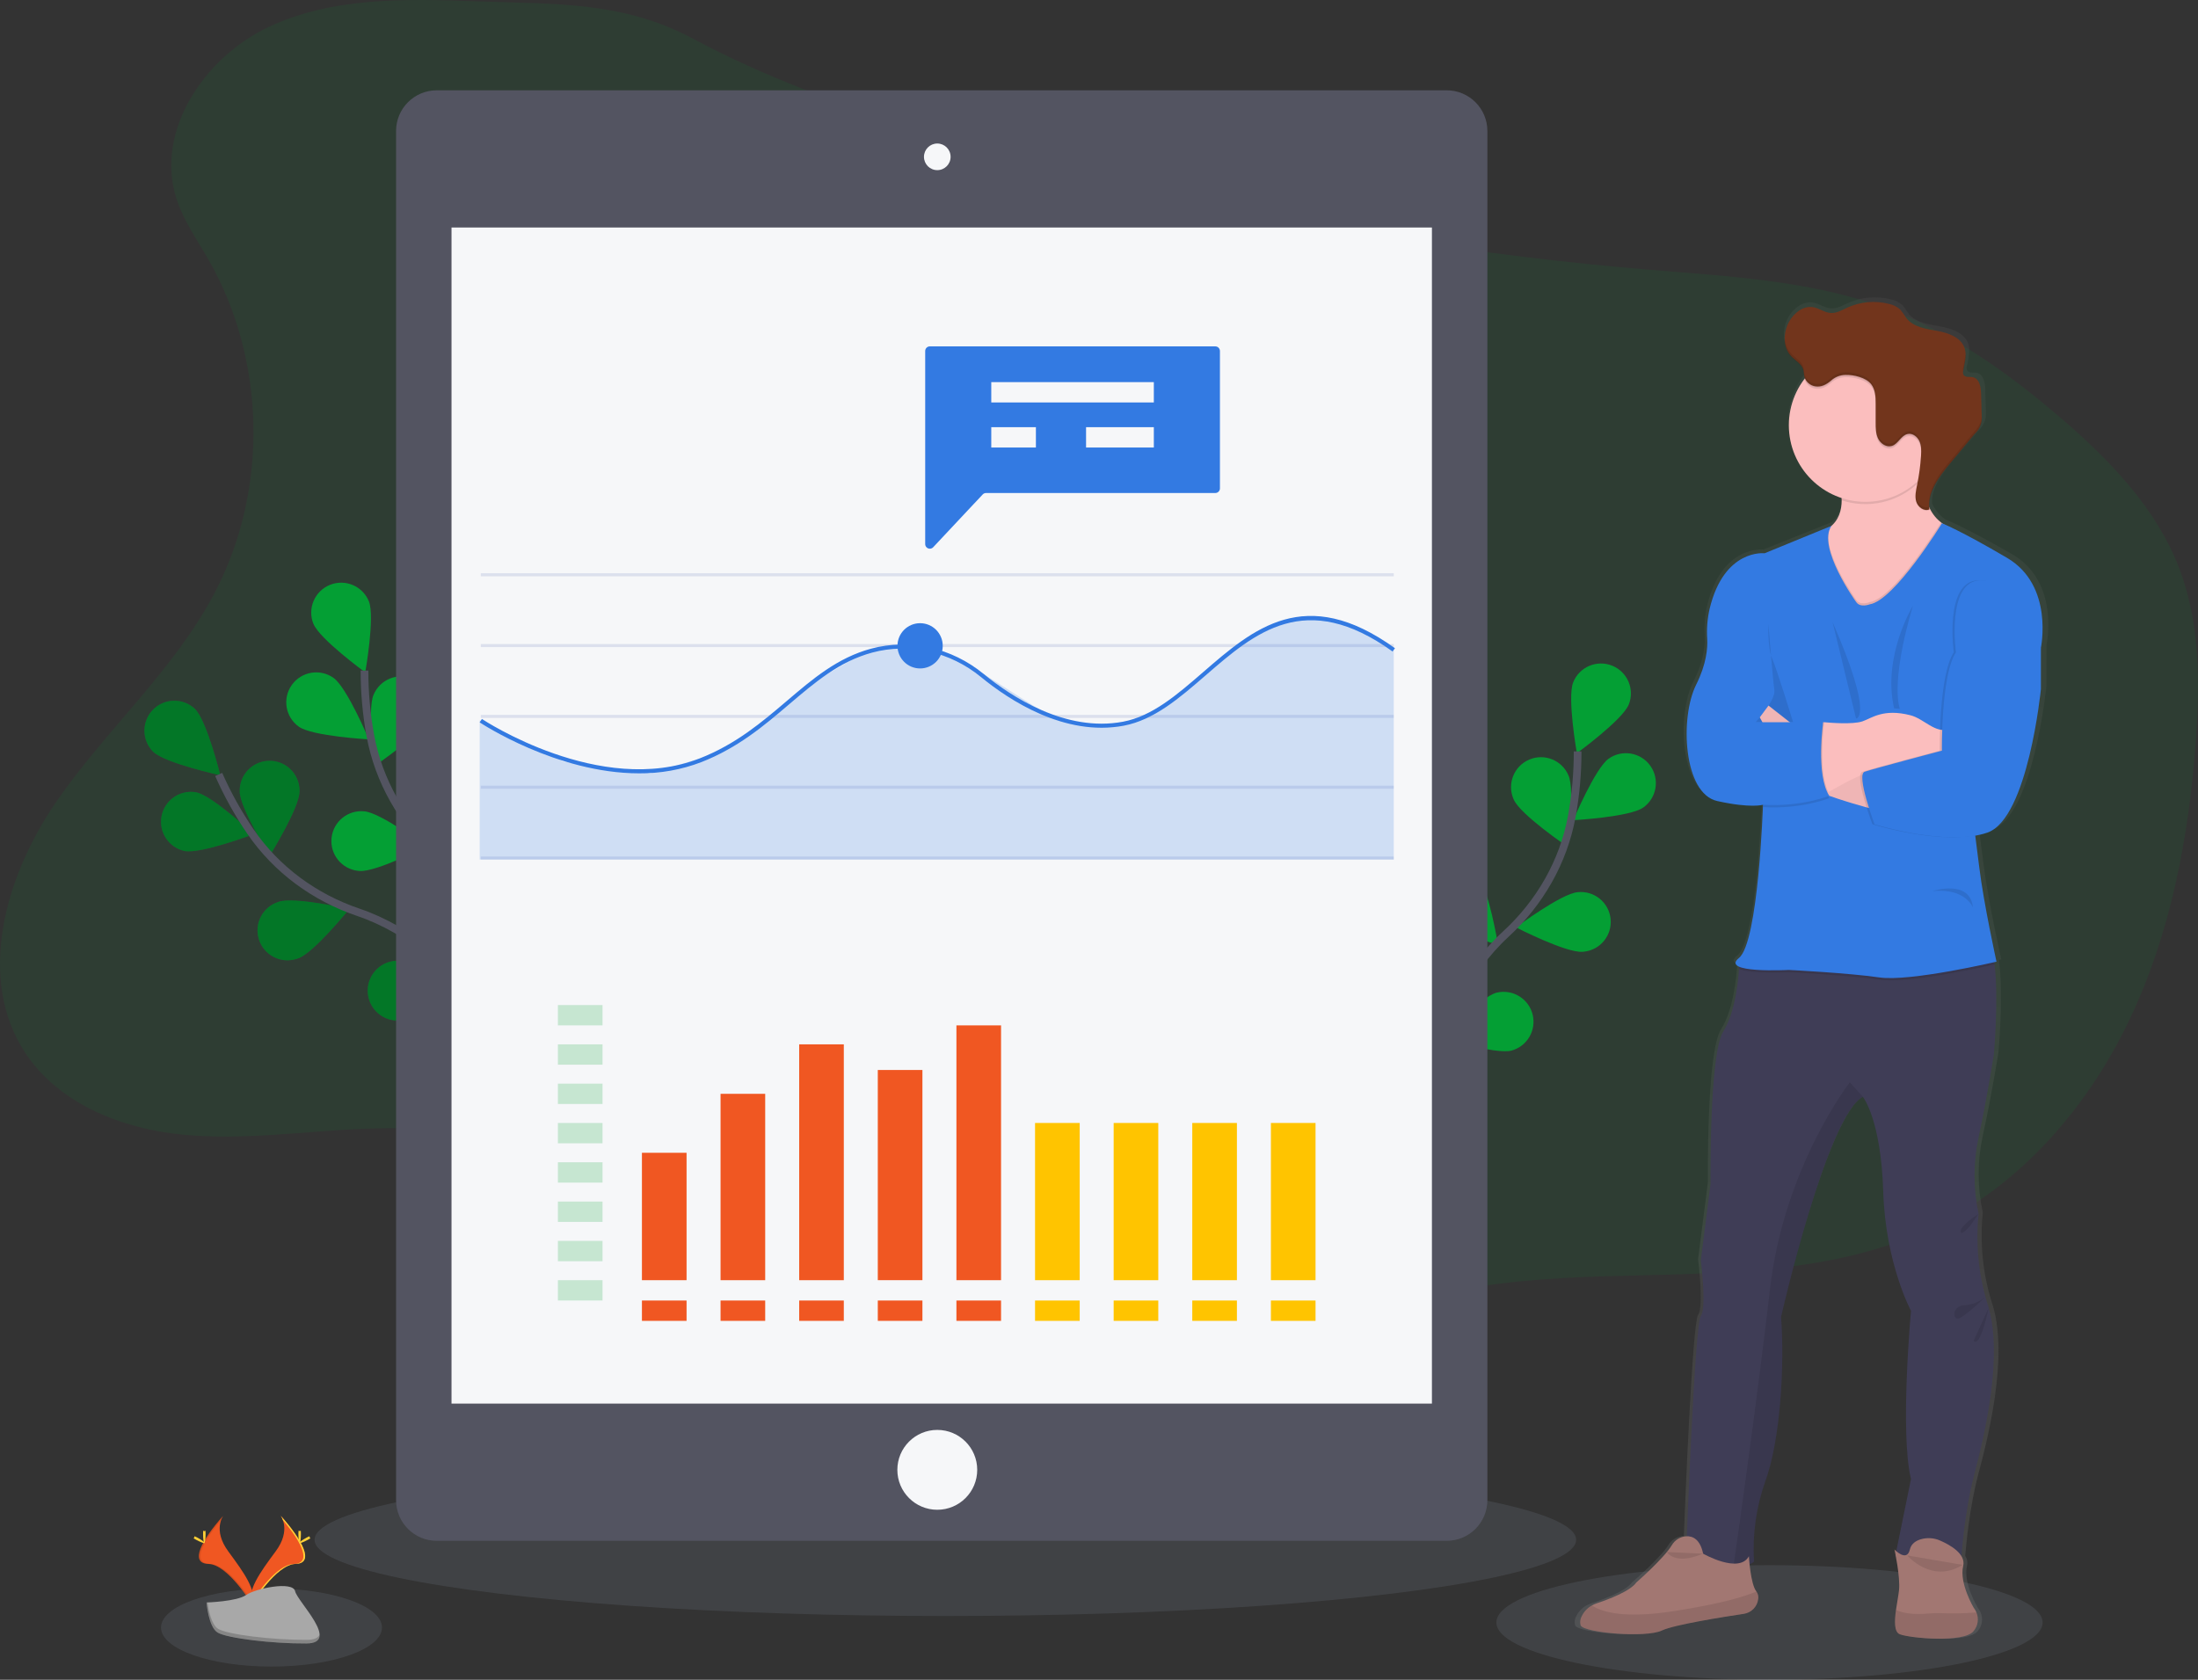 <?xml version="1.0" encoding="utf-8"?>
<!-- Generator: Adobe Illustrator 16.0.0, SVG Export Plug-In . SVG Version: 6.00 Build 0)  -->
<!DOCTYPE svg PUBLIC "-//W3C//DTD SVG 1.1//EN" "http://www.w3.org/Graphics/SVG/1.1/DTD/svg11.dtd">
<svg version="1.1" id="Layer_1" xmlns="http://www.w3.org/2000/svg" xmlns:xlink="http://www.w3.org/1999/xlink" x="0px" y="0px"
	 width="571.081px" height="436.468px" viewBox="0 0 571.081 436.468" enable-background="new 0 0 571.081 436.468"
	 xml:space="preserve">
<rect x="0" y="0" width="571.081" height="436.468" fill="#333333" stroke="none"/>
<ellipse opacity="0.15" fill="#929EAD" cx="459.748" cy="421.585" rx="70.954" ry="14.883"/>
<ellipse opacity="0.15" fill="#929EAD" cx="245.619" cy="400.104" rx="163.885" ry="19.801"/>
<ellipse opacity="0.15" fill="#929EAD" cx="70.539" cy="422.9" rx="28.702" ry="10.145"/>
<g>
	<title>report</title>
	<path opacity="0.1" fill="#049F34" enable-background="new    " d="M123.841,0.344c-18.363-0.677-37.544-1.153-54.148,6.718
		c-16.604,7.873-29.441,26.944-23.875,44.479c1.817,5.714,5.357,10.696,8.342,15.901c14.925,26.024,15.616,59.659,1.78,86.279
		c-10.649,20.493-28.7,36.087-41.697,55.18c-12.995,19.092-20.381,45.554-7.597,64.79c8.753,13.17,24.999,19.578,40.735,21.13
		c15.738,1.554,31.565-0.893,47.373-1.521c30.758-1.182,61.384,4.61,89.587,16.943c38.825,17.021,72.271,46.141,113.147,57.376
		c4.907,1.348,10.039,2.435,15.058,1.522c8.901-1.623,15.373-8.981,22.339-14.792c22.247-18.422,53.047-21.861,81.923-22.717
		c28.876-0.856,58.952-0.196,85.056-12.596c22.791-10.823,40.333-30.962,51.244-53.71c10.909-22.747,15.646-48.026,17.434-73.2
		c1.055-14.981,1.018-30.45-4.344-44.476c-6.028-15.77-18.252-28.326-31.073-39.305c-13.398-11.474-28-21.871-44.54-28.063
		c-19.759-7.395-41.206-8.452-62.244-10.207c-43.137-3.602-85.939-10.475-128.034-20.56c-39.955-9.552-83.823-19.985-120.212-39.442
		C161.831,0.306,144.428,1.083,123.841,0.344z"/>
	<g id="d00831fc-a64a-413c-b5dd-d7bd6eafa01d">
		<path fill="#049F34" d="M39.82,195.347c3.081,2.975,17.424,6.096,17.424,6.096s-3.511-14.243-6.598-17.234
			c-3.117-2.951-8.037-2.817-10.987,0.3c-2.9,3.062-2.828,7.878,0.161,10.854V195.347z"/>
		<path fill="#049F34" d="M47.937,221.12c4.206,0.833,17.938-4.362,17.938-4.362s-10.704-10.048-14.915-10.883
			c-4.229-0.744-8.259,2.082-9.004,6.309C41.234,216.284,43.87,220.223,47.937,221.12z"/>
		<path fill="#049F34" d="M77.476,249.018c4.056-1.406,13.259-12.818,13.259-12.818s-14.304-3.273-18.355-1.867
			c-4.1,1.271-6.391,5.626-5.117,9.726c1.273,4.099,5.629,6.39,9.728,5.116c0.155-0.048,0.308-0.099,0.459-0.157H77.476z"/>
		<path fill="#049F34" d="M104.578,265.08c4.234-0.704,15.247-10.393,15.247-10.393s-13.544-5.643-17.778-4.945
			c-4.235,0.702-7.102,4.699-6.404,8.936C96.344,262.912,100.342,265.779,104.578,265.08L104.578,265.08z"/>
		<path fill="#049F34" d="M77.822,205.625c0,4.291-7.76,16.742-7.76,16.742s-7.777-12.445-7.779-16.734
			c-0.097-4.292,3.304-7.849,7.595-7.943c4.292-0.098,7.848,3.302,7.944,7.594c0.003,0.118,0.003,0.233,0,0.349V205.625z"/>
		<path opacity="0.25" enable-background="new    " d="M39.82,195.347c3.081,2.975,17.424,6.096,17.424,6.096
			s-3.511-14.243-6.598-17.234c-3.117-2.951-8.037-2.817-10.987,0.3c-2.9,3.062-2.828,7.878,0.161,10.854V195.347z"/>
		<path opacity="0.25" enable-background="new    " d="M47.937,221.12c4.206,0.833,17.938-4.362,17.938-4.362
			s-10.704-10.048-14.915-10.883c-4.229-0.744-8.259,2.082-9.004,6.309C41.234,216.284,43.87,220.223,47.937,221.12z"/>
		<path opacity="0.25" enable-background="new    " d="M77.476,249.018c4.056-1.406,13.259-12.818,13.259-12.818
			s-14.304-3.273-18.355-1.867c-4.1,1.271-6.391,5.626-5.117,9.726c1.273,4.099,5.629,6.39,9.728,5.116
			c0.155-0.048,0.308-0.099,0.459-0.157H77.476z"/>
		<path opacity="0.25" enable-background="new    " d="M104.578,265.08c4.234-0.704,15.247-10.393,15.247-10.393
			s-13.544-5.643-17.778-4.945c-4.235,0.702-7.102,4.699-6.404,8.936C96.344,262.912,100.342,265.779,104.578,265.08L104.578,265.08
			z"/>
		<path opacity="0.25" enable-background="new    " d="M77.822,205.625c0,4.291-7.76,16.742-7.76,16.742s-7.777-12.445-7.779-16.734
			c-0.097-4.292,3.304-7.849,7.595-7.943c4.292-0.098,7.848,3.302,7.944,7.594c0.003,0.118,0.003,0.233,0,0.349V205.625z"/>
		<path fill="#049F34" d="M81.435,162.09c1.607,3.981,13.466,12.619,13.466,12.619s2.555-14.448,0.951-18.43
			c-1.604-3.986-6.134-5.914-10.118-4.31c-3.985,1.606-5.915,6.137-4.31,10.12H81.435z"/>
		<path fill="#049F34" d="M77.67,188.842c3.51,2.469,18.16,3.278,18.16,3.278s-5.68-13.517-9.19-15.986
			c-3.509-2.477-8.362-1.64-10.839,1.869C73.323,181.511,74.16,186.365,77.67,188.842z"/>
		<path fill="#049F34" d="M93.391,226.31c4.289,0.364,17.329-6.341,17.329-6.341s-11.75-8.787-16.027-9.144
			c-4.269-0.455-8.097,2.635-8.551,6.905c-0.454,4.267,2.637,8.096,6.905,8.55C93.16,226.292,93.275,226.302,93.391,226.31z"/>
		<path fill="#049F34" d="M111.868,251.984c4.157,1.078,18.153-3.321,18.153-3.321s-10.096-10.646-14.25-11.725
			c-4.172-1.01-8.373,1.553-9.385,5.725c-0.986,4.078,1.441,8.204,5.484,9.321H111.868z"/>
		<path fill="#049F34" d="M111.284,186.79c-1.734,3.923-13.878,12.157-13.878,12.157s-2.066-14.521-0.331-18.45
			c1.672-3.955,6.231-5.804,10.185-4.129c3.953,1.67,5.803,6.231,4.131,10.186C111.356,186.634,111.322,186.711,111.284,186.79z"/>
		<path fill="#049F34" d="M132.265,217.083c-2.831,3.224-16.882,7.448-16.882,7.448s2.371-14.476,5.207-17.702
			c2.83-3.223,7.74-3.542,10.963-0.71C134.777,208.952,135.096,213.859,132.265,217.083z"/>
		<path fill="none" stroke="#535461" stroke-width="2" stroke-miterlimit="10" d="M137.871,277.368c0,0-3.51-36.335-24.521-55.664
			c-8.809-8.111-14.932-18.717-17.119-30.512c-1.025-5.589-1.538-11.261-1.528-16.942"/>
		<path fill="none" stroke="#535461" stroke-width="2" stroke-miterlimit="10" d="M138.072,277.997c0,0-17.939-31.788-44.971-40.944
			c-11.344-3.845-21.246-11.075-28.016-20.956c-3.205-4.693-5.973-9.668-8.266-14.866"/>
	</g>
	<g id="d00831fc-a64a-413c-b5dd-d7bd6eafa01d_1_">
		<path fill="#049F34" d="M423.167,183.09c-1.607,3.981-13.466,12.619-13.466,12.619s-2.555-14.448-0.951-18.43
			c1.604-3.986,6.134-5.914,10.118-4.31c3.985,1.606,5.915,6.137,4.31,10.12H423.167z"/>
		<path fill="#049F34" d="M426.932,209.842c-3.51,2.469-18.16,3.278-18.16,3.278s5.68-13.517,9.19-15.986
			c3.509-2.477,8.362-1.64,10.839,1.869C431.278,202.511,430.441,207.365,426.932,209.842z"/>
		<path fill="#049F34" d="M411.211,247.31c-4.289,0.364-17.329-6.341-17.329-6.341s11.75-8.787,16.027-9.144
			c4.269-0.455,8.097,2.635,8.551,6.905c0.454,4.267-2.637,8.096-6.905,8.55C411.441,247.292,411.326,247.302,411.211,247.31z"/>
		<path fill="#049F34" d="M392.733,272.984c-4.157,1.078-18.153-3.321-18.153-3.321s10.096-10.646,14.25-11.725
			c4.172-1.01,8.373,1.553,9.385,5.725c0.986,4.078-1.441,8.204-5.484,9.321H392.733z"/>
		<path fill="#049F34" d="M393.317,207.79c1.734,3.923,13.878,12.157,13.878,12.157s2.066-14.521,0.331-18.45
			c-1.672-3.955-6.231-5.804-10.185-4.129c-3.953,1.67-5.803,6.231-4.131,10.186C393.245,207.634,393.279,207.711,393.317,207.79z"
			/>
		<path fill="#049F34" d="M372.337,238.083c2.831,3.224,16.882,7.448,16.882,7.448s-2.371-14.476-5.207-17.702
			c-2.83-3.223-7.74-3.542-10.963-0.71C369.824,229.952,369.506,234.859,372.337,238.083z"/>
		<path fill="none" stroke="#535461" stroke-width="2" stroke-miterlimit="10" d="M366.73,298.368c0,0,3.51-36.335,24.521-55.664
			c8.809-8.111,14.932-18.717,17.119-30.512c1.025-5.589,1.538-11.261,1.528-16.942"/>
	</g>
	<path fill="#535461" d="M113.47,23.467h262.411c5.837,0,10.566,4.73,10.566,10.565v355.771c0,5.835-4.729,10.566-10.566,10.566
		H113.47c-5.834,0-10.564-4.731-10.564-10.566V34.032C102.905,28.197,107.636,23.467,113.47,23.467z"/>
	<rect x="117.312" y="59.116" fill="#F6F7F9" width="254.729" height="305.598"/>
	<circle fill="#F6F7F9" cx="243.524" cy="40.751" r="3.46"/>
	<circle fill="#F6F7F9" cx="243.524" cy="381.926" r="10.376"/>
	<rect x="124.919" y="148.952" fill="#DCE0ED" width="237.206" height="0.792"/>
	<rect x="124.919" y="167.352" fill="#DCE0ED" width="237.206" height="0.792"/>
	<rect x="124.919" y="185.756" fill="#DCE0ED" width="237.206" height="0.793"/>
	<rect x="124.919" y="204.157" fill="#DCE0ED" width="237.206" height="0.792"/>
	<rect x="124.919" y="222.557" fill="#DCE0ED" width="237.206" height="0.793"/>
	<g opacity="0.2">
		<polygon fill="#337AE2" points="362.125,223.351 124.629,223.351 124.629,187.162 146.408,197.896 168.951,200.956 
			188.73,194.991 212.594,176.485 224.597,169.555 233.371,167.864 241.766,168.313 255.57,175.133 274.34,187.088 289.068,188.979 
			300.743,184.954 325.498,164.684 338.135,160.177 351.358,162.223 362.125,168.439 		"/>
	</g>
	<path fill="#337AE2" d="M166.025,200.946c-21.391,0-41.153-13.082-41.402-13.25l0.591-0.877
		c0.308,0.206,30.727,20.328,56.575,10.249c9.425-3.697,16.134-9.394,22.628-14.924c6.776-5.774,13.173-11.227,21.901-13.593
		c10.006-2.71,20.941-0.259,29.252,6.571c7.104,5.838,21.252,15.209,36.198,12.41c7.618-1.432,14.036-6.994,20.835-12.885
		c13.032-11.294,26.514-22.975,49.833-6.217l-0.619,0.856c-22.64-16.271-35.796-4.866-48.522,6.159
		c-6.909,5.986-13.434,11.623-21.333,13.123c-15.372,2.885-29.815-6.678-37.063-12.631c-8.045-6.608-18.622-8.981-28.306-6.365
		c-8.494,2.303-14.792,7.681-21.496,13.376c-6.555,5.589-13.334,11.362-22.922,15.103
		C177.019,200.015,171.542,200.996,166.025,200.946z"/>
	<circle fill="#337AE2" cx="239.06" cy="167.811" r="5.88"/>
	<g>
		<path fill="#F05722" d="M72.932,393.85c0,0,2.822,3.691-1.307,9.252c-4.127,5.562-7.531,10.283-6.168,13.756
			c0,0,6.225-10.354,11.309-10.496C81.851,406.218,78.509,400.102,72.932,393.85z"/>
		<path fill="#FFD037" d="M72.932,393.85c0.247,0.354,0.44,0.745,0.575,1.155c4.945,5.809,7.582,11.232,2.827,11.371
			c-4.425,0.125-9.768,8.045-11.011,10.045c0.041,0.151,0.092,0.306,0.149,0.454c0,0,6.225-10.354,11.309-10.499
			C81.865,406.232,78.509,400.102,72.932,393.85z"/>
		<path fill="#FFD037" d="M78.18,398.559c0,1.3-0.144,2.354-0.324,2.354c-0.18,0-0.328-1.053-0.328-2.354
			c0-1.301,0.184-0.689,0.364-0.689S78.18,397.252,78.18,398.559z"/>
		<path fill="#FFD037" d="M79.983,400.102c-1.141,0.62-2.138,0.995-2.226,0.841c-0.088-0.155,0.771-0.792,1.913-1.415
			c1.142-0.621,0.688-0.169,0.775,0C80.534,399.7,81.125,399.483,79.983,400.102z"/>
		<path fill="#F05722" d="M58.013,393.85c0,0-2.812,3.682,1.302,9.267c4.111,5.588,7.53,10.282,6.168,13.757
			c0,0-6.226-10.354-11.309-10.499C49.089,406.232,52.44,400.102,58.013,393.85z"/>
		<path opacity="0.1" enable-background="new    " d="M58.013,393.85c-0.245,0.356-0.438,0.745-0.575,1.155
			c-4.945,5.809-7.582,11.232-2.827,11.371c4.431,0.125,9.767,8.045,11.011,10.045c-0.04,0.155-0.09,0.306-0.148,0.454
			c0,0-6.226-10.354-11.31-10.499C49.078,406.232,52.44,400.102,58.013,393.85z"/>
		<path fill="#FFD037" d="M52.764,398.559c0,1.3,0.145,2.354,0.325,2.354s0.328-1.053,0.328-2.354c0-1.301-0.185-0.689-0.364-0.689
			C52.872,397.869,52.764,397.252,52.764,398.559z"/>
		<path fill="#FFD037" d="M50.965,400.102c1.142,0.62,2.134,0.995,2.221,0.841c0.088-0.155-0.771-0.792-1.912-1.415
			c-1.141-0.621-0.688-0.169-0.775,0C50.41,399.7,49.824,399.483,50.965,400.102z"/>
		<path fill="#A8A8A8" d="M53.659,416.391c0,0,7.896-0.243,10.28-1.938c2.387-1.695,12.143-3.717,12.734-0.996
			c0.592,2.718,11.864,13.514,2.95,13.585c-8.913,0.074-20.712-1.388-23.086-2.837C54.163,422.755,53.659,416.391,53.659,416.391z"
			/>
		<path opacity="0.2" enable-background="new    " d="M79.783,426.097c-8.913,0.069-20.712-1.389-23.086-2.838
			c-1.81-1.1-2.529-5.055-2.771-6.878h-0.262c0,0,0.514,6.368,2.874,7.813c2.36,1.443,14.173,2.91,23.086,2.838
			c2.571,0,3.466-0.936,3.413-2.293C82.683,425.567,81.701,426.08,79.783,426.097z"/>
	</g>
	<g>
		<path fill="#337AE2" d="M315.758,90.003h-74.172c-0.666,0-1.203,0.54-1.203,1.205l0,0v50.162c0,0.666,0.54,1.204,1.203,1.203
			c0.333,0,0.649-0.138,0.876-0.379l12.854-13.708c0.227-0.244,0.545-0.381,0.875-0.381h59.566c0.664,0,1.205-0.54,1.205-1.205l0,0
			V91.199C316.955,90.537,316.418,90.003,315.758,90.003z"/>
	</g>
	<rect x="257.551" y="99.292" fill="#F6F7F9" width="42.236" height="5.282"/>
	<rect x="257.551" y="110.998" fill="#F6F7F9" width="11.596" height="5.284"/>
	<g opacity="0.2">
		<rect x="144.951" y="261.155" fill="#049F34" width="11.597" height="5.283"/>
	</g>
	<g opacity="0.2">
		<rect x="144.951" y="271.367" fill="#049F34" width="11.597" height="5.282"/>
	</g>
	<g opacity="0.2">
		<rect x="144.951" y="281.578" fill="#049F34" width="11.597" height="5.283"/>
	</g>
	<g opacity="0.2">
		<rect x="144.951" y="291.794" fill="#049F34" width="11.597" height="5.284"/>
	</g>
	<g opacity="0.2">
		<rect x="144.951" y="302.007" fill="#049F34" width="11.597" height="5.283"/>
	</g>
	<g opacity="0.2">
		<rect x="144.951" y="312.22" fill="#049F34" width="11.597" height="5.282"/>
	</g>
	<g opacity="0.2">
		<rect x="144.951" y="322.437" fill="#049F34" width="11.597" height="5.282"/>
	</g>
	<g opacity="0.2">
		<rect x="144.951" y="332.647" fill="#049F34" width="11.597" height="5.282"/>
	</g>
	<g>
		<rect x="166.785" y="337.93" fill="#F05722" width="11.597" height="5.283"/>
	</g>
	<g>
		<rect x="187.215" y="337.93" fill="#F05722" width="11.597" height="5.283"/>
	</g>
	<g>
		<rect x="207.643" y="337.93" fill="#F05722" width="11.596" height="5.283"/>
	</g>
	<g>
		<rect x="228.067" y="337.93" fill="#F05722" width="11.596" height="5.283"/>
	</g>
	<g>
		<rect x="248.496" y="337.93" fill="#F05722" width="11.596" height="5.283"/>
	</g>
	<g>
		<rect x="268.925" y="337.93" fill="#FFC400" width="11.597" height="5.283"/>
	</g>
	<g>
		<rect x="289.349" y="337.93" fill="#FFC400" width="11.596" height="5.283"/>
	</g>
	<g>
		<rect x="309.776" y="337.93" fill="#FFC400" width="11.596" height="5.283"/>
	</g>
	<g>
		<rect x="330.206" y="337.93" fill="#FFC400" width="11.596" height="5.283"/>
	</g>
	<rect x="282.18" y="110.998" fill="#F6F7F9" width="17.607" height="5.284"/>
	<rect x="166.785" y="299.541" fill="#F05722" width="11.597" height="33.106"/>
	<rect x="187.215" y="284.22" fill="#F05722" width="11.597" height="48.428"/>
	<rect x="207.643" y="271.367" fill="#F05722" width="11.596" height="61.281"/>
	<rect x="228.067" y="278.027" fill="#F05722" width="11.596" height="54.614"/>
	<rect x="248.496" y="266.438" fill="#F05722" width="11.596" height="66.209"/>
	<g>
		<rect x="268.925" y="291.794" fill="#FFC400" width="11.597" height="40.853"/>
	</g>
	<g>
		<rect x="289.349" y="291.794" fill="#FFC400" width="11.596" height="40.853"/>
	</g>
	<g>
		<rect x="309.776" y="291.794" fill="#FFC400" width="11.596" height="40.853"/>
	</g>
	<g>
		<rect x="330.206" y="291.794" fill="#FFC400" width="11.596" height="40.853"/>
	</g>
	
		<linearGradient id="SVGID_1_" gradientUnits="userSpaceOnUse" x1="296.174" y1="525.842" x2="296.174" y2="874.426" gradientTransform="matrix(1 0 0 -1 174.48 951.685)">
		<stop  offset="0" style="stop-color:#808080;stop-opacity:0.25"/>
		<stop  offset="0.54" style="stop-color:#808080;stop-opacity:0.12"/>
		<stop  offset="1" style="stop-color:#808080;stop-opacity:0.1"/>
	</linearGradient>
	<path fill="url(#SVGID_1_)" d="M522.729,143.969c-12.556-7.222-17.3-9.012-17.327-9.023l-0.253-0.185
		c-1.37-1.052-2.459-2.426-3.17-3.999c0-0.291,0-0.576,0-0.861v0.084c0.2-3.826,2.923-7.306,5.505-10.344l6.599-7.767
		c0.753-0.767,1.333-1.685,1.701-2.694c0.136-0.54,0.197-1.097,0.179-1.654c0-0.226,0-0.454,0-0.676
		c-0.031-1.928-0.089-3.862-0.157-5.811c-0.065-1.685-0.498-3.809-2.185-4.157c-0.875-0.18-2.032,0.138-2.496-0.618
		c-0.156-0.308-0.196-0.663-0.112-0.999c-0.002,0.026-0.002,0.053,0,0.08V95.25c0.329-1.301,0.539-2.628,0.629-3.967
		c0.033-0.68-0.059-1.361-0.274-2.007c-0.977-2.8-4.337-3.946-7.31-4.475c-2.977-0.526-6.304-0.981-8.168-3.306
		c-0.577-0.719-0.968-1.584-1.624-2.235c-0.861-0.764-1.908-1.28-3.038-1.5c-3.688-0.914-7.575-0.574-11.051,0.961
		c-1.437,0.639-2.879,1.505-4.453,1.41c-1.575-0.095-3.037-1.231-4.654-1.506c-2.609-0.444-5.108,1.475-6.393,3.741
		c-0.763,1.348-1.169,2.868-1.184,4.416c0,0.085,0,0.175,0,0.259l0,0c-0.038,1.665,0.57,3.28,1.696,4.506
		c1.126,1.167,2.806,1.971,3.271,3.507c0.189,0.623,0.143,1.3,0.311,1.934c0,0.08,0.049,0.158,0.074,0.233l-0.085,0.112
		c-2.692,3.451-4.149,7.708-4.141,12.086c0.057,8.717,5.747,16.394,14.068,18.986c0,0.196,0,0.397,0,0.592
		c0,2.398-0.682,4.844-2.729,6.647l-17.783,7.151c0,0-10.72-1.273-14.588,14.395c-0.62,2.603-0.845,5.283-0.665,7.951
		c0.143,2.362-0.185,6.525-2.932,11.908c-4.4,8.612-3.397,28.38,5.596,30.34c8.488,1.848,11.812,1.056,12.15,0.987v0.344
		c-0.138,3.698-1.485,35.708-6.382,39.58c-1.353,1.056-1.1,1.796,0,2.281c0,0,0,0.207-0.033,0.577
		c-0.146,2.34-0.902,11.252-4.178,16.323c-3.798,5.87-3.401,39.737-3.401,39.737l-2.552,19.986c0,0,1.585,12.33,0,14.486
		c-1.429,1.917-3.329,47.545-3.698,57.43h-0.169c-1.59,0.095-3.028,0.971-3.841,2.341c-2.114,3.412-9.456,9.714-9.456,9.714
		c-1.586,2.266-7.497,4.433-10.619,5.457c-0.419,0.135-0.821,0.313-1.206,0.529c-1.165,0.638-2.103,1.624-2.679,2.819
		c-0.408,0.715-0.514,1.565-0.289,2.358c0.804,1.954,17.392,3.322,21.586,1.368c3.301-1.543,16.377-3.566,21.802-4.358
		c2.026-0.258,3.624-1.853,3.884-3.878c0.097-0.693-0.095-1.394-0.528-1.944l0,0c-1.057-1.288-1.584-4.802-1.813-7.095
		c0.443-0.178,0.855-0.421,1.222-0.724c-0.446-7.11,0.575-14.238,2.995-20.94c3.999-10.565,5.198-30.149,4.226-42.872
		c0,0,12.193-52.458,21.786-57.356l0,0c0.149,0.185,4.803,6.165,5.395,24.661c0.603,18.791,7.397,31.122,7.397,31.122
		s-3.002,31.908,0,43.848l-3.927,18.838c-0.285-0.248-0.469-0.439-0.469-0.439s0.115,0.529,0.28,1.364l-0.085,0.396l0.167,0.042
		c0.444,2.356,1.105,6.461,0.837,8.869c-0.159,1.369-0.529,3.25-0.804,5.094c-0.412,2.9-0.527,5.711,0.998,6.34
		c2.499,1.004,17.191,2.377,19.689-0.852c1.145-1.342,1.427-3.219,0.729-4.838c-0.181-0.444-0.427-0.859-0.729-1.231
		c0,0-3.897-6.376-2.8-10.872c0.21-0.889,0.042-1.824-0.464-2.584c0.167-2.208,1.058-12.42,3.363-21.094
		c2.501-9.42,7.778-30.07,3.894-43.653l0,0c-0.147-0.53-0.316-1.058-0.496-1.585c-2.239-7.413-2.987-15.197-2.198-22.901
		c-1.441-6.578-1.441-13.391,0-19.969c2.4-10.961,4.075-21.729,4.075-21.729s1.324-14.48,0.17-23.361l-0.081-0.57l0.634-0.144
		c0,0-3.397-15.071-4.596-24.66c-0.286-2.266-0.655-5.135-1.057-8.199c1.106-0.177,2.198-0.448,3.259-0.809
		c10.756-3.734,14.139-37.396,14.139-37.396v-10.672C531.712,167.557,535.324,151.211,522.729,143.969z M442.326,403.924
		c-0.335-0.169-0.529-0.281-0.529-0.281l0,0L442.326,403.924z"/>
	<path fill="#3F3D56" d="M516.216,338.252c4.681,13.461-0.782,35.306-3.318,45.057c-2.535,9.753-3.317,21.466-3.317,21.466
		c-9.947,1.558-17.163-0.397-17.163-0.397l4.093-20.075c-2.925-11.896,0-43.695,0-43.695s-6.629-12.287-7.215-31.014
		c-0.577-18.438-5.121-24.391-5.284-24.576l0,0c-9.36,4.875-21.262,57.161-21.262,57.161c0.977,12.678-0.197,32.183-4.095,42.716
		c-2.365,6.691-3.361,13.79-2.927,20.874c-1.363,1.152-3.26,1.347-5.31,1.02c-5.554-0.925-12.214-5.722-12.214-5.722
		s2.112-56.954,3.697-59.105c1.586-2.15,0-14.438,0-14.438l2.53-19.896c0,0-0.385-33.751,3.317-39.622
		c3.202-5.054,3.937-13.934,4.079-16.265c0-0.37,0.032-0.575,0.032-0.575l5.642-6.763c0,0,54.624-4.094,58.72,0
		c1.008,1.01,1.626,3.292,1.996,6.17c1.126,8.848-0.163,23.282-0.163,23.282s-1.638,10.729-3.979,21.66
		c-1.41,6.557-1.41,13.339,0,19.896C513.3,323.09,514.026,330.849,516.216,338.252z"/>
	<path fill="#A27772" d="M512.803,423.792c-2.44,3.219-16.778,1.85-19.218,0.852c-1.49-0.619-1.374-3.419-0.974-6.309
		c0.256-1.839,0.629-3.698,0.782-5.076c0.392-3.513-1.172-10.635-1.172-10.635s3.222,3.414,3.998,0
		c0.345-1.49,1.544-2.255,2.785-2.642c1.673-0.503,3.47-0.391,5.065,0.317c2.531,1.099,6.762,3.444,6.001,6.614
		c-1.057,4.479,2.732,10.834,2.732,10.834c0.293,0.373,0.53,0.786,0.708,1.226C514.193,420.587,513.919,422.445,512.803,423.792z"/>
	<path opacity="0.1" enable-background="new    " d="M512.803,423.792c-2.44,3.219-16.778,1.85-19.218,0.852
		c-1.49-0.619-1.374-3.419-0.974-6.309c1.538,0.718,4.158,1.321,8.521,0.915c1.021-0.095,2.047-0.126,3.071-0.095
		c3.103,0.143,6.213,0.081,9.309-0.186C514.195,420.583,513.921,422.443,512.803,423.792z"/>
	<path opacity="0.1" enable-background="new    " d="M462.765,342.157c0.976,12.678-0.196,32.184-4.095,42.717
		c-2.364,6.692-3.36,13.79-2.927,20.872c-1.364,1.152-3.26,1.348-5.309,1.021c1.177-8.242,6.19-43.68,9.43-71.684
		c3.635-31.893,20.749-53.837,20.749-53.837l3.414,3.755C474.655,289.873,462.765,342.157,462.765,342.157z"/>
	<path fill="#FBBEBE" d="M506.95,137.133l-2.384,11.702l-11.664,19.604l-14.385-6.144c0,0-19.547-20.482-7.265-23.409
		c1.473-0.313,2.861-0.933,4.078-1.817c2.415-1.817,3.17-4.464,3.17-7.053c0-4.273-1.996-8.395-1.996-8.395l25.163-7.924
		c-1.041,3.306-1.646,6.733-1.809,10.195c-0.188,6.869,2.357,10.228,4.443,11.838C505.084,136.37,505.983,136.845,506.95,137.133z"
		/>
	<path opacity="0.1" enable-background="new    " d="M501.683,113.724c-1.038,3.307-1.646,6.734-1.807,10.196
		c-0.457,0.546-0.945,1.064-1.463,1.554c-5.292,5.058-12.933,6.803-19.896,4.543c0-4.273-1.997-8.395-1.997-8.395L501.683,113.724z"
		/>
	<path fill="#FBBEBE" d="M504.566,110.507c-0.002,10.988-8.912,19.895-19.9,19.89c-10.987-0.002-19.893-8.913-19.889-19.9
		c0.002-10.988,8.913-19.893,19.9-19.891c0.006,0,0.011,0,0.016,0c10.94-0.035,19.838,8.807,19.875,19.748
		C504.568,110.405,504.568,110.457,504.566,110.507z"/>
	<path opacity="0.1" enable-background="new    " d="M506.95,137.133l-2.384,11.702l-11.664,19.604l-14.385-6.144
		c0,0-19.547-20.482-7.265-23.409c1.473-0.313,2.861-0.933,4.078-1.817c-2.219,6.101,6.943,18.791,6.943,18.791
		c1.055,1.585,3.512,0.582,3.512,0.582c5.896-0.887,16.763-17.861,18.533-20.682C505.096,136.385,505.992,136.853,506.95,137.133z"
		/>
	<path opacity="0.1" enable-background="new    " d="M518.213,250.604c-3.461,0.787-22.627,5.034-29.896,3.972
		c-7.993-1.172-23.546-1.95-23.546-1.95s-9.899,0.529-12.949-0.855c0-0.37,0.033-0.575,0.033-0.575l5.642-6.762
		c0,0,54.624-4.094,58.719,0C517.225,245.432,517.843,247.714,518.213,250.604z"/>
	<path fill="#337AE2" d="M482.274,156.442c0,0-10.292-14.263-6.415-19.806l-17.386,7.126c0,0-10.464-1.267-14.264,14.35
		c-0.605,2.594-0.823,5.264-0.649,7.923c0.137,2.356-0.179,6.504-2.863,11.866c-4.295,8.584-3.317,28.285,5.464,30.239
		c8.777,1.955,11.895,0.972,11.895,0.972s-1.167,35.702-6.238,39.796c-5.07,4.094,12.929,3.123,12.929,3.123
		s15.551,0.782,23.551,1.949c7.998,1.168,30.428-4.094,30.428-4.094s-3.315-15.024-4.484-24.582
		c-1.167-9.557-3.905-29.912-3.905-29.912l19.902-26.942c0,0,3.507-16.288-8.78-23.503c-12.287-7.216-16.905-8.981-16.905-8.981
		s-12.33,20.075-18.766,21.063C485.786,157.028,483.341,158.012,482.274,156.442z"/>
	<path opacity="0.1" enable-background="new    " d="M459.452,162.1c0,0-0.197,6.441,0.972,8.981
		c1.167,2.542,5.463,16.584,5.463,16.584h-9.753c0,0,5.283-5.659,4.876-8.39C460.603,176.543,459.452,162.1,459.452,162.1z"/>
	<path fill="#FBBEBE" d="M488.322,210.675c0,0-21.544-5.281-23.551-9.756c-2.007-4.476-7.549-14.522-7.549-14.522l2.271-3.063
		l10.48,8.226c0,0,12.483,9.947,18.337,10.923C494.164,203.459,488.322,210.675,488.322,210.675z"/>
	<path opacity="0.05" enable-background="new    " d="M488.322,210.675c0,0-21.544-5.281-23.551-9.756
		c-2.007-4.476-7.549-14.522-7.549-14.522l2.271-3.063l10.48,8.226c0,0,12.483,9.947,18.337,10.923
		C494.164,203.459,488.322,210.675,488.322,210.675z"/>
	<path fill="#FBBEBE" d="M506.95,185.319v11.685h-1.882c-9.28,0.002-18.409,2.367-26.525,6.869l-3.518,1.954l-0.945,0.528
		l-6.048-13.619l5.657-5.071h0.291c1.383,0.131,7.368,0.633,9.904-0.222c2.408-0.819,5.398-3.414,12.495-1.586
		c3.496,0.894,6.481,4.813,9.873,3.588L506.95,185.319z"/>
	<path opacity="0.1" enable-background="new    " d="M525.773,164.055l3.904,4.385v10.635c0,0-3.318,33.551-13.854,37.26
		c-10.533,3.708-29.335-2.151-29.335-2.151s-4.861-12.875-2.589-13.651c2.273-0.776,20.074-5.483,20.074-5.483
		s-0.248-19.685,3.651-25.538c0,0-2.536-18.332,6.244-18.723C522.652,150.399,525.773,164.055,525.773,164.055z"/>
	<path fill="#337AE2" d="M526.359,164.055l3.904,4.385v10.635c0,0-3.309,33.551-13.874,37.26c-10.564,3.708-29.34-2.151-29.34-2.151
		s-4.856-12.875-2.584-13.651c2.271-0.776,20.075-5.483,20.075-5.483s-0.253-19.685,3.651-25.538c0,0-2.537-18.332,6.244-18.723
		C523.217,150.399,526.359,164.055,526.359,164.055z"/>
	<path opacity="0.1" enable-background="new    " d="M499.11,118.959c0.079-1.283,0.105-2.641-0.444-3.798
		c-0.55-1.156-1.838-2.082-3.096-1.786c-1.669,0.392-2.388,2.563-4.025,3.086c-1.378,0.437-2.884-0.529-3.541-1.828
		c-0.654-1.3-0.674-2.801-0.679-4.227c0-1.627,0-3.259,0-4.886c0-1.774-0.061-3.698-1.151-5.083
		c-1.359-1.737-4.556-2.492-6.688-2.423c-1.423,0.016-2.787,0.566-3.82,1.541c-1.141,0.967-2.463,1.686-4.021,1.427
		c-1.322-0.2-2.41-1.141-2.801-2.42V98.5c6.632-8.761,19.111-10.488,27.871-3.856c8.763,6.63,10.489,19.108,3.857,27.871
		c-0.649,0.856-1.366,1.659-2.145,2.4C498.768,122.944,498.995,120.956,499.11,118.959z"/>
	<path fill="#72351C" d="M471.633,100.38c-1.32-0.203-2.409-1.146-2.798-2.425c-0.166-0.629-0.123-1.299-0.307-1.928
		c-0.457-1.533-2.114-2.33-3.171-3.492c-2.198-2.335-2.055-6.17-0.496-8.981c1.257-2.261,3.698-4.169,6.239-3.73
		c1.585,0.275,2.942,1.401,4.543,1.5c1.602,0.101,2.942-0.766,4.347-1.405c3.383-1.531,7.185-1.869,10.784-0.955
		c1.105,0.221,2.132,0.738,2.969,1.494c0.565,0.714,1.095,1.456,1.584,2.224c1.823,2.319,5.078,2.774,7.979,3.297
		c2.9,0.522,6.175,1.668,7.132,4.458c0.627,1.849,0,3.857-0.344,5.779c-0.124,0.391-0.097,0.816,0.073,1.189
		c0.454,0.75,1.586,0.438,2.439,0.617c1.649,0.344,2.071,2.462,2.115,4.143c0.069,1.922,0.122,3.846,0.157,5.769
		c0.199,1.809-0.483,3.603-1.833,4.823l-6.439,7.741c-2.858,3.434-5.89,7.432-5.314,11.86c-1.352,0.607-2.958-0.566-3.401-1.981
		c-0.445-1.416-0.086-2.938,0.212-4.391c0.521-2.511,0.861-5.057,1.018-7.617c0.08-1.291,0.106-2.642-0.442-3.799
		c-0.551-1.157-1.84-2.113-3.098-1.791c-1.668,0.391-2.387,2.563-4.024,3.085c-1.374,0.438-2.885-0.529-3.54-1.829
		c-0.654-1.298-0.676-2.798-0.681-4.226v-4.893c0-1.769-0.058-3.698-1.151-5.082c-1.357-1.737-4.556-2.493-6.689-2.424
		c-1.421,0.017-2.784,0.568-3.818,1.542C474.513,99.92,473.193,100.634,471.633,100.38z"/>
	<path opacity="0.1" enable-background="new    " d="M476.129,161.614l6.108,25.094
		C482.237,186.708,487.056,186.681,476.129,161.614z"/>
	<path opacity="0.1" enable-background="new    " d="M497.003,157.419c0,0-7.998,13.101-4.875,26.642l1.488,0.111
		C493.616,184.172,490.953,177.901,497.003,157.419z"/>
	<path opacity="0.1" enable-background="new    " d="M502.073,231.549c0,0,9.821-3.25,10.533,4.29
		C512.606,235.839,510.754,230.671,502.073,231.549z"/>
	<path opacity="0.1" enable-background="new    " d="M473.689,188.266c0,0-1.95,13.657,1.584,19.119c0,0-7.142,2.926-17.169,2.34
		l-1.188-21.459H473.689z"/>
	<path opacity="0.1" enable-background="new    " d="M475.025,205.821l-0.945,0.528l-6.048-13.618l5.657-5.072h0.291l0,0
		C473.89,188.314,472.315,200.042,475.025,205.821z"/>
	<path fill="#337AE2" d="M473.689,187.659c0,0-1.95,13.65,1.584,19.113c0,0-7.142,2.927-17.169,2.341l-6.825-21.454H473.689z"/>
	<path fill="#A27772" d="M456.816,415.488c-0.233,2.001-1.793,3.59-3.788,3.862c-5.283,0.792-18.058,2.811-21.28,4.342
		c-4.095,1.949-20.286,0.586-21.067-1.363c-0.222-0.787-0.12-1.633,0.278-2.348c0.564-1.19,1.487-2.175,2.643-2.814
		c0.372-0.214,0.766-0.39,1.172-0.528c3.049-1.02,8.807-3.17,10.364-5.441c0,0,7.182-6.282,9.225-9.678
		c0.785-1.354,2.189-2.23,3.751-2.335c1.712-0.079,3.614,0.782,4.391,4.528c0,0,9.36,5.341,11.893,0.655
		c0,0,0.391,7.195,1.943,9.161l0,0C456.755,414.091,456.926,414.797,456.816,415.488z"/>
	<path opacity="0.1" enable-background="new    " d="M456.816,415.488c-0.233,2.001-1.793,3.59-3.788,3.862
		c-5.283,0.792-18.058,2.811-21.28,4.342c-4.095,1.949-20.286,0.586-21.067-1.363c-0.222-0.787-0.12-1.633,0.278-2.348
		c0.564-1.19,1.487-2.175,2.643-2.814c2.641,1.754,8.5,3.467,21.39,1.454c12.294-1.917,18.38-3.798,21.349-5.082l0,0
		C456.751,414.099,456.922,414.8,456.816,415.488z"/>
	<g opacity="0.1">
		<path d="M510.051,96.501v-0.093c0.279-1.464,0.698-2.975,0.603-4.433c-0.126,1.196-0.327,2.384-0.603,3.555
			C509.977,95.85,509.977,96.183,510.051,96.501z"/>
		<path d="M498.661,114.76c0.307,0.704,0.472,1.461,0.479,2.229c0.093-1.059-0.073-2.125-0.479-3.107
			c-0.529-1.167-1.833-2.086-3.091-1.79c-1.669,0.389-2.388,2.562-4.025,3.084c-1.378,0.438-2.884-0.529-3.545-1.827
			c-0.66-1.301-0.67-2.801-0.675-4.227c0-1.633,0-3.259,0-4.892c0-1.771-0.061-3.698-1.151-5.082
			c-1.359-1.738-4.561-2.494-6.688-2.426c-1.423,0.016-2.787,0.566-3.82,1.542c-1.146,0.974-2.463,1.686-4.021,1.432
			c-1.323-0.203-2.411-1.146-2.801-2.425c-0.163-0.629-0.121-1.299-0.306-1.928c-0.458-1.533-2.113-2.33-3.17-3.492
			c-1.027-1.132-1.611-2.598-1.643-4.125c-0.165,1.822,0.429,3.632,1.643,5.001c1.099,1.164,2.731,1.967,3.17,3.498
			c0.185,0.623,0.143,1.294,0.306,1.923c0.39,1.28,1.478,2.222,2.801,2.425c1.585,0.254,2.874-0.459,4.021-1.432
			c1.033-0.975,2.397-1.525,3.82-1.542c2.111-0.069,5.329,0.692,6.688,2.426c1.091,1.394,1.146,3.312,1.151,5.082
			c0,1.632,0,3.259,0,4.892c0,1.448,0,2.954,0.675,4.227c0.676,1.273,2.167,2.266,3.545,1.827c1.638-0.529,2.356-2.694,4.025-3.085
			C496.845,112.679,498.116,113.593,498.661,114.76z"/>
		<path d="M514.694,109.388c-0.356,1.003-0.921,1.917-1.659,2.684c-2.144,2.582-4.291,5.161-6.438,7.739
			c-2.711,3.259-5.585,7.031-5.374,11.189c0.196-3.814,2.854-7.285,5.374-10.312l6.438-7.733c0.737-0.771,1.303-1.687,1.659-2.689
			c0.159-0.692,0.216-1.405,0.169-2.113C514.858,108.57,514.801,108.984,514.694,109.388z"/>
		<path d="M497.9,129.689c-0.104-0.344-0.168-0.697-0.19-1.056c-0.056,0.646,0.008,1.299,0.19,1.922
			c0.444,1.416,2.057,2.584,3.408,1.977c-0.038-0.286-0.059-0.572-0.069-0.857C499.876,132.236,498.312,131.083,497.9,129.689z"/>
	</g>
	<path opacity="0.1" enable-background="new    " d="M433.059,403.279c0,0,2.038,3.586,9.425,0.428"/>
	<path opacity="0.1" enable-background="new    " d="M495.522,404.161c0,0,6.371,7.502,14.401,2.457"/>
	<path opacity="0.1" enable-background="new    " d="M514.07,315.424c0,0-4.506,2.816-4.647,4.427
		c-0.144,1.613,2.324-1.172,2.324-1.172L514.07,315.424z"/>
	<path opacity="0.1" enable-background="new    " d="M515.861,336.994c-1.564,1.305-3.512,2.064-5.546,2.167
		c-3.365,0.148-3.086,4.539-0.889,3.218C511.625,341.058,515.861,336.994,515.861,336.994z"/>
	<path opacity="0.1" enable-background="new    " d="M516.702,339.81c0,0-2.161,10.619-3.915,8.57"/>
</g>
</svg>
